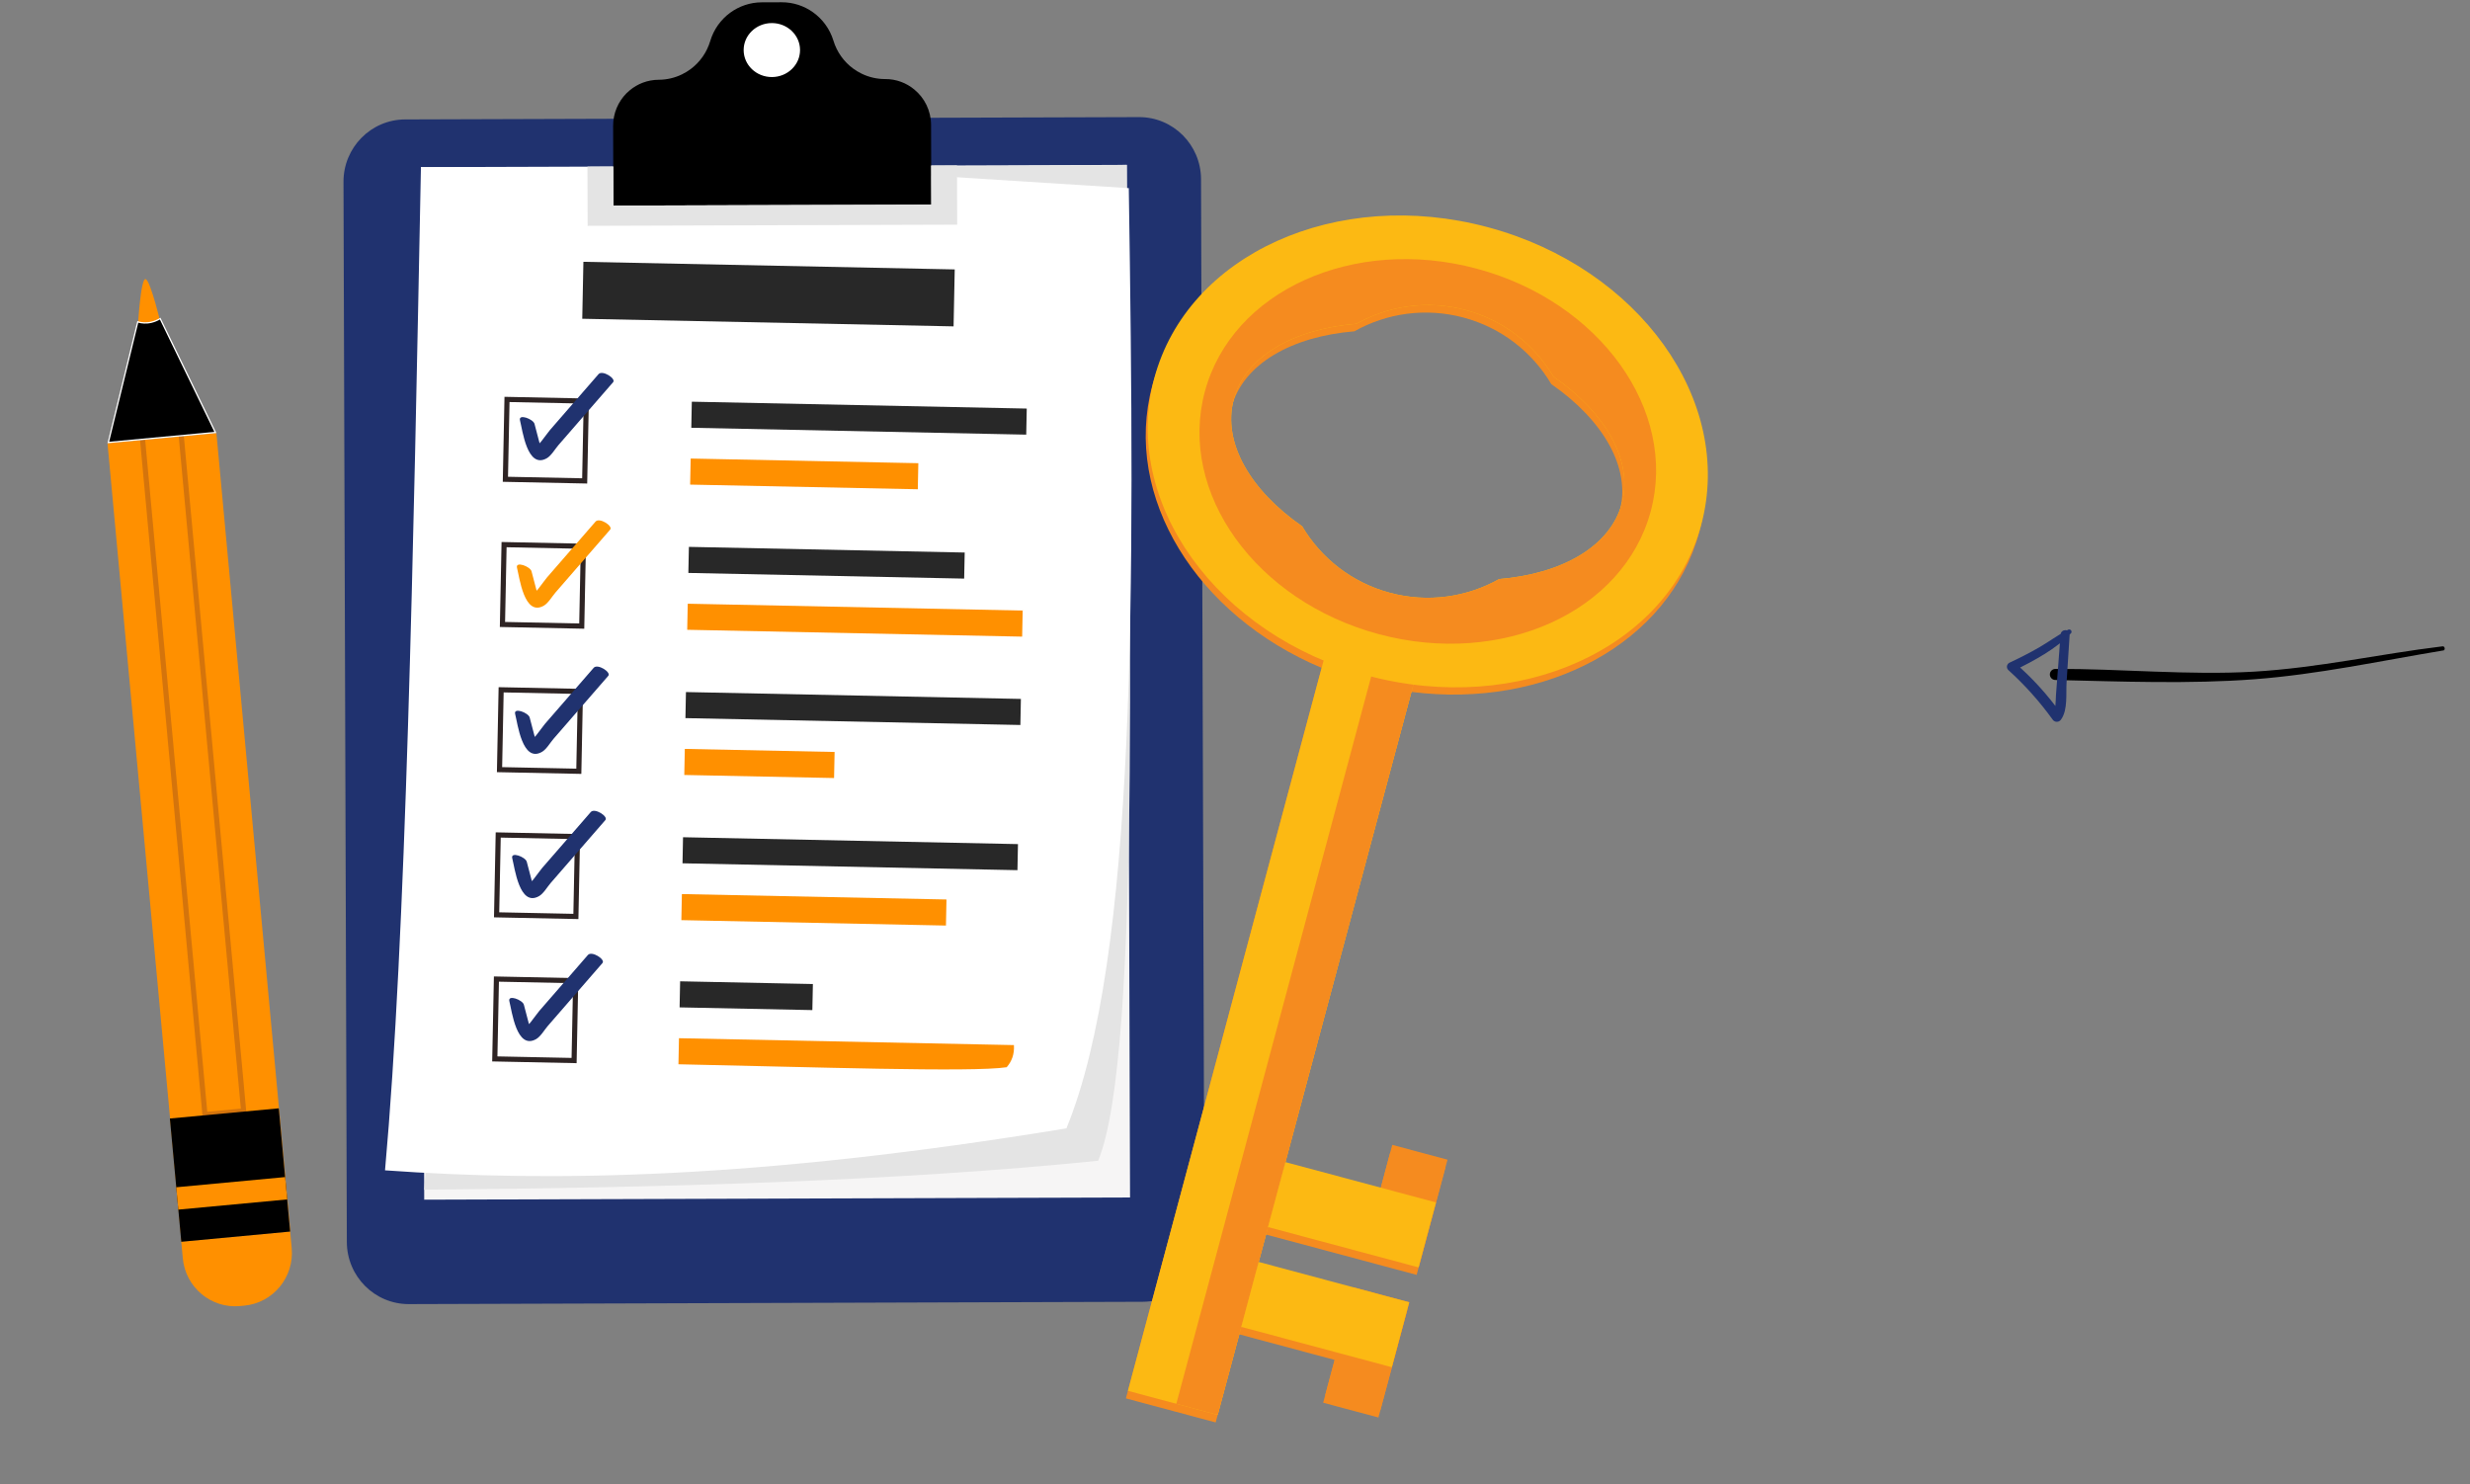 <svg width="481" height="289" viewBox="0 0 481 289" fill="none" xmlns="http://www.w3.org/2000/svg">
<rect x="0" y="0" width="481" height="289" fill="#808080" stroke="none"/>
<path d="M475.754 126.671C463.359 128.73 451.517 131.319 438.991 132.275C426.464 133.23 412.935 132.708 400.267 132.413C399.982 132.417 399.707 132.306 399.504 132.107C399.3 131.907 399.184 131.635 399.181 131.349C399.178 131.064 399.289 130.788 399.488 130.584C399.688 130.38 399.961 130.263 400.246 130.259C412.858 130.2 426.227 131.534 438.854 130.797C451.481 130.059 463.171 127.383 475.66 125.861C476.124 125.806 476.249 126.613 475.777 126.684L475.754 126.671Z" fill="black"/>
<path d="M403.305 123.299C400.355 126.427 396.049 128.66 392.258 130.583L392.422 129.128C395.806 132.059 398.823 135.389 401.41 139.045L399.702 139.106C400.416 138.058 400.284 136.611 400.371 135.386C400.457 134.161 400.568 132.839 400.661 131.567L401.269 123.571C401.351 122.445 403.109 122.402 403.038 123.544C402.834 126.677 402.632 129.805 402.434 132.927C402.303 135.066 402.695 138.184 401.412 140.037C401.331 140.189 401.21 140.318 401.063 140.41C400.916 140.502 400.748 140.553 400.575 140.559C400.402 140.566 400.231 140.526 400.078 140.445C399.926 140.364 399.797 140.244 399.705 140.098C397.187 136.608 394.31 133.393 391.121 130.506C391.014 130.412 390.931 130.293 390.88 130.16C390.829 130.027 390.81 129.883 390.827 129.742C390.843 129.6 390.894 129.464 390.974 129.346C391.055 129.228 391.163 129.131 391.288 129.063C393.276 128.148 395.222 127.145 397.125 126.055C399.001 124.967 400.781 123.633 402.715 122.638C402.811 122.581 402.924 122.561 403.033 122.582C403.142 122.603 403.24 122.662 403.308 122.75C403.377 122.837 403.411 122.946 403.405 123.057C403.399 123.168 403.353 123.273 403.275 123.353L403.305 123.299Z" fill="#20326f"/>
<g clip-path="url(#clip0)">
<path d="M222.531 253.502L79.626 253.954C72.973 253.975 67.563 248.56 67.542 241.861L66.89 35.426C66.869 28.726 72.246 23.278 78.897 23.257L221.802 22.805C228.455 22.785 233.865 28.2 233.886 34.898L234.538 241.333C234.561 248.032 229.184 253.481 222.531 253.502Z" fill="#20326f"/>
<path d="M219.426 32.109L81.974 32.543L82.609 233.619L220.061 233.184L219.426 32.109Z" fill="#F6F5F5"/>
<path d="M219.424 32.11C219.714 110.519 222.526 205.075 213.847 226.04C175.336 229.942 130.236 231.297 82.599 231.673L100.08 33.093L219.424 32.11Z" fill="#E4E4E4"/>
<path d="M207.671 219.729C147.66 229.597 107.533 230.233 74.978 227.902C79.052 182.675 80.506 107.556 81.971 32.559L154.323 32.492L219.817 36.639C221.018 114.47 221.349 186.366 207.671 219.729Z" fill="white"/>
<path d="M185.921 52.465L113.61 50.982L113.386 62.074L185.697 63.557L185.921 52.465Z" fill="#282828"/>
<path d="M199.947 79.562L134.723 78.224L134.62 83.301L199.845 84.639L199.947 79.562Z" fill="#282828"/>
<path d="M178.833 90.2L134.499 89.293L134.396 94.37L178.73 95.277L178.833 90.2Z" fill="#FF9000"/>
<path d="M114.172 78.101L98.732 77.784L98.418 93.334L113.858 93.65L114.172 78.101Z" fill="white" stroke="#2E2424" stroke-miterlimit="10"/>
<path d="M101.264 81.874C101.746 83.71 102.651 91.405 106.472 89.242C107.354 88.743 108.097 87.428 108.754 86.67C109.936 85.308 111.12 83.948 112.302 82.587C114.668 79.865 117.034 77.143 119.399 74.421C120.005 73.724 117.314 71.988 116.552 72.863C114.449 75.282 112.347 77.703 110.244 80.122C109.193 81.332 108.141 82.541 107.09 83.751C106.36 84.59 104.675 87.295 103.59 87.539C104.182 87.729 104.773 87.918 105.365 88.109C105.784 88.452 105 86.01 104.982 85.943C104.683 84.808 104.386 83.674 104.088 82.539C103.842 81.605 100.898 80.486 101.264 81.874Z" fill="#20326f"/>
<path d="M187.863 107.597L134.152 106.495L134.049 111.572L187.76 112.674L187.863 107.597Z" fill="#282828"/>
<path d="M199.153 118.898L133.928 117.564L133.825 122.641L199.05 123.974L199.153 118.898Z" fill="#FF9000"/>
<path d="M113.601 106.373L98.161 106.056L97.847 121.606L113.287 121.922L113.601 106.373Z" fill="white" stroke="#2E2424" stroke-miterlimit="10"/>
<path d="M100.684 110.586C101.166 112.422 102.07 120.117 105.892 117.953C106.773 117.454 107.516 116.14 108.174 115.382C109.356 114.02 110.539 112.66 111.722 111.298C114.087 108.577 116.453 105.855 118.819 103.133C119.425 102.436 116.733 100.699 115.971 101.575C113.869 103.994 111.766 106.415 109.663 108.834C108.612 110.043 107.561 111.253 106.51 112.462C105.78 113.302 104.095 116.007 103.009 116.25C103.602 116.441 104.192 116.63 104.784 116.821C105.204 117.164 104.419 114.721 104.401 114.654C104.103 113.519 103.806 112.386 103.507 111.251C103.261 110.316 100.318 109.198 100.684 110.586Z" fill="#FE9802"/>
<path d="M198.805 136.104L133.58 134.766L133.478 139.843L198.703 141.181L198.805 136.104Z" fill="#282828"/>
<path d="M162.527 146.432L133.358 145.836L133.256 150.912L162.424 151.509L162.527 146.432Z" fill="#FF9000"/>
<path d="M113.031 134.643L97.59 134.326L97.276 149.876L112.717 150.193L113.031 134.643Z" fill="white" stroke="#2E2424" stroke-miterlimit="10"/>
<path d="M100.321 139.056C100.804 140.893 101.708 148.587 105.529 146.424C106.411 145.925 107.154 144.61 107.811 143.853C108.994 142.491 110.177 141.131 111.359 139.769C113.725 137.047 116.091 134.325 118.457 131.604C119.062 130.906 116.371 129.17 115.611 130.046C113.508 132.465 111.405 134.885 109.303 137.304C108.252 138.514 107.2 139.723 106.149 140.933C105.419 141.773 103.734 144.478 102.649 144.721C103.241 144.912 103.832 145.101 104.424 145.291C104.843 145.635 104.059 143.192 104.041 143.125C103.742 141.99 103.445 140.857 103.147 139.722C102.901 138.787 99.957 137.669 100.321 139.056Z" fill="#20326f"/>
<path d="M198.236 164.375L133.011 163.037L132.909 168.114L198.134 169.452L198.236 164.375Z" fill="#282828"/>
<path d="M184.313 175.159L132.788 174.106L132.685 179.183L184.211 180.236L184.313 175.159Z" fill="#FF9000"/>
<path d="M112.461 162.914L97.021 162.597L96.707 178.147L112.147 178.464L112.461 162.914Z" fill="white" stroke="#2E2424" stroke-miterlimit="10"/>
<path d="M99.755 167.144C100.237 168.98 101.141 176.675 104.963 174.511C105.844 174.012 106.587 172.698 107.245 171.94C108.427 170.578 109.61 169.218 110.793 167.856C113.158 165.134 115.524 162.413 117.89 159.691C118.496 158.994 115.805 157.257 115.044 158.133C112.941 160.552 110.839 162.973 108.736 165.392C107.685 166.601 106.634 167.811 105.582 169.02C104.852 169.86 103.167 172.565 102.082 172.808C102.674 172.999 103.265 173.188 103.857 173.379C104.276 173.722 103.492 171.279 103.474 171.212C103.176 170.077 102.879 168.944 102.58 167.809C102.334 166.873 99.39 165.754 99.755 167.144Z" fill="#20326f"/>
<path d="M158.299 191.624L132.446 191.094L132.343 196.17L158.196 196.7L158.299 191.624Z" fill="#282828"/>
<path d="M197.448 203.515L132.222 202.175L132.119 207.252C157.354 207.768 189.487 208.858 196.04 207.824C197.03 206.681 197.562 205.281 197.448 203.515Z" fill="#FF9000"/>
<path d="M112.11 190.974L96.67 190.658L96.356 206.207L111.797 206.524L112.11 190.974Z" fill="white" stroke="#2E2424" stroke-miterlimit="10"/>
<path d="M99.193 194.984C99.675 196.82 100.579 204.515 104.401 202.351C105.283 201.852 106.026 200.538 106.683 199.78C107.865 198.418 109.049 197.058 110.231 195.696C112.597 192.974 114.962 190.253 117.328 187.531C117.934 186.834 115.243 185.097 114.48 185.973C112.378 188.392 110.275 190.813 108.173 193.232C107.121 194.441 106.07 195.651 105.019 196.86C104.289 197.7 102.604 200.405 101.519 200.648C102.111 200.839 102.701 201.028 103.294 201.219C103.713 201.562 102.929 199.119 102.911 199.052C102.612 197.917 102.315 196.784 102.017 195.649C101.771 194.713 98.829 193.594 99.193 194.984Z" fill="#20326f"/>
<path d="M181.312 24.33L181.361 39.85L119.446 40.045L119.397 24.526C119.389 22.051 120.381 19.809 121.983 18.178C122.184 17.975 122.39 17.785 122.61 17.608C124.143 16.317 126.118 15.54 128.27 15.533C129.885 15.528 131.433 15.151 132.818 14.474C133.42 14.178 133.99 13.831 134.526 13.431C136.292 12.106 137.641 10.228 138.309 7.993C138.989 5.712 140.389 3.801 142.207 2.47C143.953 1.198 146.084 0.46 148.347 0.453L152.211 0.441C154.474 0.433 156.609 1.158 158.363 2.419C160.189 3.739 161.602 5.641 162.297 7.917C162.978 10.148 164.339 12.018 166.113 13.331C166.652 13.727 167.224 14.072 167.828 14.364C169.217 15.032 170.768 15.399 172.382 15.394C174.535 15.387 176.515 16.151 178.055 17.433C180.038 19.065 181.303 21.549 181.312 24.33Z" fill="black"/>
<path d="M186.361 32.213L186.398 43.75L114.434 43.977L114.397 32.44L119.422 32.424L119.446 40.044L181.361 39.848L181.337 32.229L186.361 32.213Z" fill="#E4E4E4"/>
<path d="M150.323 15.004C153.356 14.995 155.807 12.634 155.798 9.731C155.788 6.829 153.323 4.484 150.29 4.493C147.257 4.503 144.806 6.864 144.816 9.766C144.825 12.669 147.291 15.014 150.323 15.004Z" fill="white"/>
<path d="M26.846 63.664C26.846 63.664 27.394 53.902 28.382 54.359C29.371 54.816 31.375 63.297 31.375 63.297L29.271 66.742L26.846 63.664Z" fill="#FF9000"/>
<path d="M56.506 239.825L56.803 243.037C57.327 248.705 53.188 253.729 47.558 254.256L46.738 254.332C41.109 254.859 36.12 250.692 35.597 245.021L35.3 241.81L56.506 239.825Z" fill="#FF9000"/>
<path d="M42.141 84.323L20.934 86.304L35.345 241.807L56.552 239.826L42.141 84.323Z" fill="#FF9000"/>
<path opacity="0.3" d="M35.242 84.307L27.71 85.013L39.912 217.048L47.444 216.342L35.242 84.307Z" stroke="#6F3428" stroke-miterlimit="10"/>
<path d="M56.502 239.826L35.303 241.812L34.725 235.546L34.323 231.193L33.081 217.813L54.287 215.826L55.522 229.206L55.925 233.56L56.502 239.826Z" fill="black"/>
<path d="M55.521 229.215L34.321 231.201L34.723 235.555L55.923 233.568L55.521 229.215Z" fill="#FF9000"/>
<path d="M26.833 62.674C26.893 62.695 26.973 62.72 27.07 62.745C27.306 62.808 27.647 62.874 28.066 62.891C28.878 62.924 29.983 62.77 31.191 62.047L41.943 84.213L21.091 86.165L26.833 62.674Z" fill="black" stroke="white" stroke-width="0.25"/>
</g>
<g clip-path="url(#clip1)">
<path d="M274.854 134.737C301.016 138.07 325.087 125.301 330.889 103.644C337.352 79.527 318.748 53.596 289.33 45.714C259.933 37.818 230.852 50.991 224.39 75.108C218.587 96.764 233.048 119.859 257.372 130.053L219.254 272.312L228.662 274.832L236.735 276.996L241.331 259.844L259.904 264.82L257.671 273.154L268.43 276.037L270.663 267.703L274.052 255.056L263.293 252.173L244.72 247.196L246.54 240.405L265.113 245.381L275.872 248.264L279.261 235.616L281.494 227.283L270.735 224.4L268.502 232.734L249.929 227.757L274.854 134.737ZM263.735 64.518C269.985 61.012 277.541 59.843 285.008 61.844C292.475 63.844 298.434 68.635 302.093 74.796C312.149 81.762 317.669 91.096 315.418 99.499C313.166 107.901 303.718 113.224 291.527 114.229C285.277 117.735 277.722 118.905 270.255 116.904C262.787 114.903 256.829 110.112 253.169 103.951C243.114 96.986 237.593 87.651 239.845 79.249C242.096 70.846 251.562 65.527 263.735 64.518Z" fill="#F58B1F"/>
<path d="M281.884 225.827L271.125 222.945L265.503 243.926L276.262 246.809L281.884 225.827Z" fill="#F58B1F"/>
<path d="M277.203 125.97L259.721 121.286L219.649 270.839L237.13 275.523L277.203 125.97Z" fill="#FCB913"/>
<path d="M277.22 125.975L269.146 123.812L229.074 273.364L237.147 275.528L277.22 125.975Z" fill="#F58B1F"/>
<path d="M289.742 44.246C260.323 36.363 231.247 49.518 224.785 73.635C218.323 97.752 236.926 123.683 266.344 131.566C295.763 139.448 324.839 126.293 331.301 102.176C337.763 78.059 319.16 52.128 289.742 44.246ZM291.939 112.761C285.689 116.267 278.134 117.436 270.666 115.436C263.199 113.435 257.241 108.644 253.581 102.483C243.526 95.518 238.005 86.183 240.256 77.781C242.508 69.378 251.956 64.055 264.147 63.05C270.397 59.544 277.953 58.375 285.42 60.376C292.887 62.376 298.845 67.167 302.505 73.328C312.56 80.294 318.081 89.628 315.83 98.031C313.578 106.433 304.13 111.756 291.939 112.761Z" fill="#FCB913"/>
<path d="M287.578 52.319C263.6 45.894 239.89 56.625 234.626 76.272C229.357 95.936 244.529 117.067 268.508 123.492C292.486 129.917 316.196 119.186 321.461 99.539C326.725 79.892 311.557 58.744 287.578 52.319ZM291.939 112.761C285.689 116.267 278.134 117.436 270.666 115.436C263.199 113.435 257.241 108.644 253.581 102.483C243.526 95.518 238.005 86.183 240.256 77.781C242.508 69.378 251.956 64.055 264.147 63.05C270.397 59.544 277.953 58.375 285.42 60.376C292.887 62.376 298.845 67.167 302.505 73.328C312.56 80.293 318.081 89.628 315.83 98.031C313.578 106.433 304.13 111.756 291.939 112.761Z" fill="#F58B1F"/>
<path d="M279.634 234.157L250.319 226.302L246.93 238.949L276.245 246.804L279.634 234.157Z" fill="#FCB913"/>
<path d="M274.442 253.6L263.683 250.717L258.061 271.698L268.82 274.581L274.442 253.6Z" fill="#F58B1F"/>
<path d="M274.425 253.596L245.11 245.741L241.721 258.388L271.036 266.243L274.425 253.596Z" fill="#FCB913"/>
</g>
<defs>
<clipPath id="clip0">
<rect width="277.797" height="253.6" fill="white" transform="translate(0.375 0.92) rotate(-0.181)"/>
</clipPath>
<clipPath id="clip1">
<rect width="110.274" height="238.538" fill="white" transform="translate(236.484 29.975) rotate(15)"/>
</clipPath>
</defs>
</svg>
